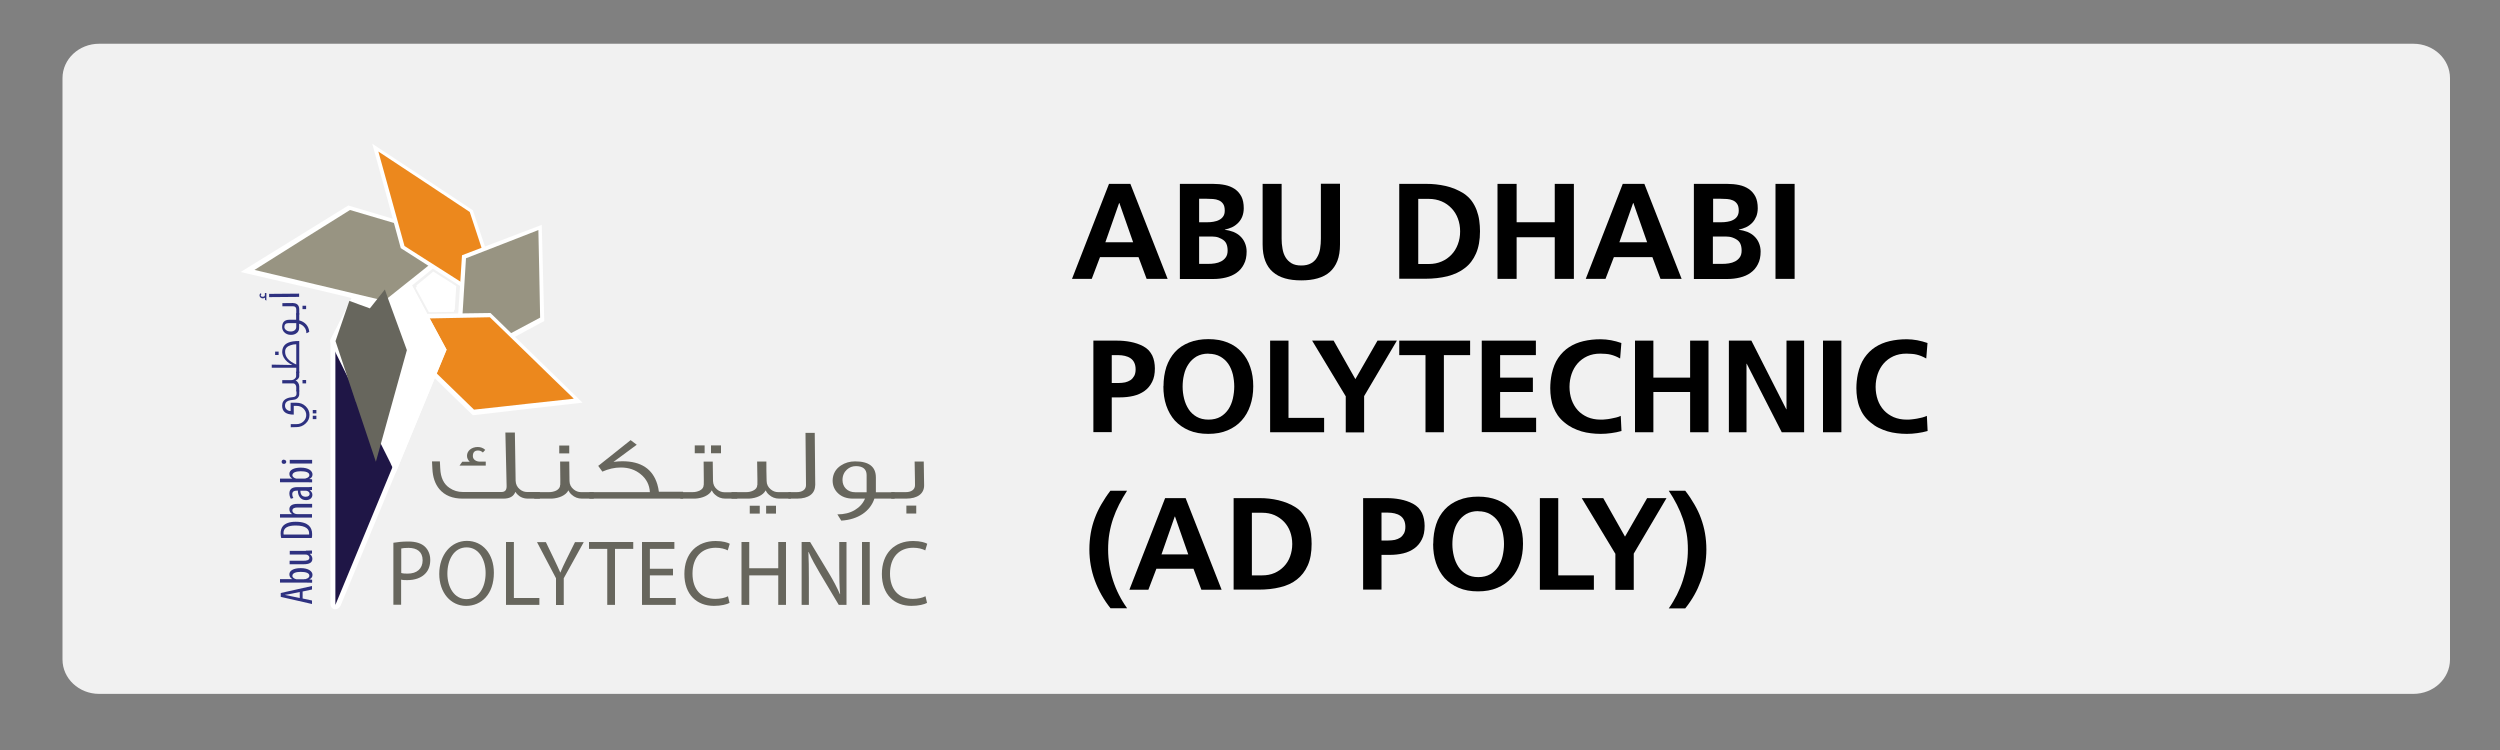 <?xml version="1.0" encoding="UTF-8"?>
<svg id="Layer_1" data-name="Layer 1" xmlns="http://www.w3.org/2000/svg" width="200" height="60" viewBox="0 0 200 60">
  <rect x="0" y="0" width="200" height="60" fill="#808080" stroke="none"/>
  <defs>
    <style>
      .cls-1 {
        fill: #ec881d;
      }

      .cls-1, .cls-2, .cls-3, .cls-4, .cls-5 {
        fill-rule: evenodd;
      }

      .cls-6 {
        fill: #2e3180;
      }

      .cls-2, .cls-7 {
        fill: #67665d;
      }

      .cls-3 {
        fill: #fff;
      }

      .cls-8 {
        fill: #f1f1f1;
      }

      .cls-4 {
        fill: #1f1646;
      }

      .cls-5 {
        fill: #989482;
      }
    </style>
  </defs>
  <path class="cls-8" d="m7.93,3.5h185.14c1.62,0,2.93,1.23,2.93,2.75v46.51c0,1.52-1.31,2.75-2.93,2.75H7.93c-1.62,0-2.93-1.23-2.93-2.75V6.25c0-1.52,1.31-2.75,2.93-2.75"/>
  <g>
    <g>
      <path d="m88.71,14.71h1.72l2.98,7.6h-1.68l-.65-1.74h-3.08l-.66,1.74h-1.58l2.96-7.6Zm.84,1.53h-.02l-1.1,3.14h2.22l-1.1-3.14Z"/>
      <path d="m94.4,14.71h2.66c.33,0,.65.03.94.09s.56.17.78.32.4.35.53.6c.13.25.19.57.19.94,0,.23-.04.45-.11.64-.07.19-.18.36-.31.5-.13.14-.29.26-.48.36-.19.09-.39.16-.61.21v.02c.24.02.47.08.68.16.21.09.4.2.55.35.16.15.28.32.37.53s.14.44.14.69c0,.4-.07.74-.22,1.02-.14.28-.34.51-.58.68-.25.18-.53.3-.85.38-.32.08-.67.12-1.03.12h-2.66v-7.6Zm1.53,3.07h.66c.16,0,.32-.01.48-.04s.32-.07.45-.14c.14-.07.25-.16.33-.28.09-.12.13-.28.13-.47,0-.23-.04-.41-.13-.54-.09-.13-.2-.22-.34-.28-.14-.06-.29-.1-.47-.11-.17-.01-.35-.02-.53-.02h-.58v1.87Zm0,3.33h.72c.18,0,.36-.01.54-.04.19-.03.35-.08.5-.16.15-.08.27-.18.37-.32s.15-.32.15-.54c0-.21-.03-.39-.1-.55-.07-.16-.2-.29-.39-.39-.08-.04-.16-.08-.24-.11-.08-.03-.17-.05-.26-.06-.09-.01-.19-.02-.28-.02-.1,0-.19,0-.29,0h-.72v2.2Z"/>
      <path d="m101,14.71h1.53v4.39c0,.27.02.53.07.79.04.26.12.49.24.69.12.2.28.36.48.48.2.12.46.18.78.18s.58-.06.79-.18c.21-.12.37-.28.48-.48.12-.2.2-.43.24-.69.04-.26.06-.52.06-.8v-4.39h1.53v4.86c0,.51-.07.95-.21,1.31s-.35.66-.61.89-.59.4-.98.51c-.38.11-.82.16-1.3.16s-.92-.05-1.3-.16-.71-.28-.97-.51c-.27-.23-.47-.53-.61-.89-.14-.36-.21-.8-.21-1.31v-4.86Z"/>
      <path d="m111.94,14.71h2.18c.25,0,.5.01.76.04.26.03.52.07.78.13s.51.14.75.24c.24.1.47.22.68.35.25.17.47.37.64.6.17.23.3.48.4.74.1.27.17.54.21.83.04.29.06.58.06.86,0,.71-.11,1.3-.32,1.78-.21.48-.51.88-.9,1.17-.38.3-.85.51-1.38.65-.54.13-1.13.2-1.78.2h-2.08v-7.6Zm1.53,6.41h.84c.38,0,.72-.07,1.02-.2.31-.13.57-.32.79-.55.22-.23.39-.51.51-.83.12-.32.18-.66.18-1.03s-.06-.71-.18-1.03c-.12-.32-.29-.59-.51-.82-.22-.23-.48-.42-.79-.55s-.65-.2-1.03-.2h-.84v5.2Z"/>
      <path d="m119.8,14.71h1.53v3.07h3.05v-3.07h1.53v7.6h-1.53v-3.33h-3.05v3.33h-1.53v-7.6Z"/>
      <path d="m129.83,14.71h1.72l2.98,7.6h-1.69l-.65-1.74h-3.08l-.67,1.74h-1.58l2.96-7.6Zm.84,1.53h-.02l-1.1,3.14h2.22l-1.1-3.14Z"/>
      <path d="m135.52,14.71h2.66c.33,0,.65.03.94.09.3.06.56.17.78.32.22.15.4.35.53.6.13.25.19.57.19.94,0,.23-.04.45-.11.64-.08.19-.18.36-.31.5-.13.14-.29.26-.48.36-.19.09-.39.16-.61.21v.02c.24.02.47.08.68.16.21.09.4.2.55.35.16.15.28.32.37.53.09.21.14.44.14.69,0,.4-.07.74-.22,1.02-.14.28-.34.51-.58.68-.24.18-.53.3-.85.38-.32.08-.67.12-1.03.12h-2.66v-7.6Zm1.53,3.07h.66c.16,0,.32-.01.48-.04.16-.02.31-.07.45-.14s.25-.16.33-.28.13-.28.13-.47c0-.23-.04-.41-.13-.54-.09-.13-.2-.22-.34-.28-.14-.06-.29-.1-.47-.11-.18-.01-.35-.02-.53-.02h-.58v1.87Zm0,3.33h.72c.18,0,.36-.01.54-.04.19-.03.35-.08.5-.16.15-.08.27-.18.37-.32s.15-.32.15-.54c0-.21-.03-.39-.1-.55s-.2-.29-.39-.39c-.08-.04-.16-.08-.25-.11-.08-.03-.17-.05-.26-.06-.09-.01-.19-.02-.29-.02-.1,0-.19,0-.29,0h-.72v2.2Z"/>
      <path d="m142.04,14.71h1.53v7.6h-1.53v-7.6Z"/>
    </g>
    <g>
      <path d="m87.47,27.25h1.9c.35,0,.71.03,1.07.1.36.07.7.18,1.02.35.17.09.31.2.43.32.12.13.21.27.29.42.07.16.13.32.16.5.03.17.05.35.05.53,0,.43-.07.79-.22,1.08-.15.3-.35.54-.6.72s-.55.32-.89.4c-.34.08-.7.12-1.08.12h-.66v2.78h-1.47v-7.33Zm1.47,3.39h.55c.18,0,.36-.02.52-.05.16-.04.31-.1.43-.18.12-.08.22-.2.3-.34.07-.14.11-.31.11-.52s-.04-.4-.11-.54c-.07-.15-.17-.26-.3-.35-.13-.09-.28-.15-.45-.19-.17-.04-.35-.06-.54-.06h-.51v2.24Z"/>
      <path d="m93.08,30.9c0-.57.08-1.08.23-1.55.16-.46.39-.86.69-1.19.3-.33.68-.58,1.13-.76.45-.18.96-.27,1.54-.27s1.09.09,1.54.27.82.44,1.12.77c.3.33.54.73.69,1.19.16.46.24.97.24,1.54s-.08,1.07-.24,1.54c-.16.47-.39.87-.69,1.2-.3.34-.68.6-1.13.79-.45.19-.96.28-1.54.28s-1.09-.09-1.54-.28c-.45-.19-.82-.45-1.13-.78-.3-.34-.53-.74-.69-1.21-.16-.47-.23-.98-.23-1.55Zm3.59-2.61c-.37,0-.68.08-.95.23-.26.16-.48.36-.64.61-.17.25-.29.53-.36.85-.08.32-.11.64-.11.96s.04.64.12.96.2.59.36.84.38.45.64.6c.26.15.58.23.95.23s.7-.08.96-.23c.26-.15.47-.36.64-.61.16-.25.28-.54.35-.85.07-.32.11-.64.11-.96s-.04-.64-.11-.96c-.08-.31-.19-.59-.36-.84s-.38-.44-.64-.59-.58-.23-.95-.23Z"/>
      <path d="m101.61,27.25h1.47v6.18h2.85v1.15h-4.32v-7.33Z"/>
      <path d="m107.65,31.69l-2.68-4.44h1.72l1.74,3.08,1.77-3.08h1.55l-2.62,4.44v2.9h-1.47v-2.9Z"/>
      <path d="m114.04,28.41h-2.1v-1.16h5.67v1.16h-2.1v6.17h-1.47v-6.17Z"/>
      <path d="m118.54,27.25h4.33v1.16h-2.86v1.8h2.62v1.15h-2.62v2.06h2.88v1.15h-4.35v-7.33Z"/>
      <path d="m129.72,34.48c-.27.08-.54.13-.83.17-.28.04-.56.06-.84.06s-.53-.02-.78-.05c-.26-.03-.51-.08-.75-.15-.24-.07-.48-.17-.71-.28-.23-.12-.45-.26-.65-.43-.21-.17-.39-.36-.54-.57-.14-.21-.26-.43-.35-.66-.09-.23-.15-.48-.19-.73-.04-.25-.06-.52-.06-.78,0-.19.01-.38.03-.58.02-.19.05-.38.09-.57.11-.5.28-.93.52-1.28.24-.35.53-.64.87-.86.34-.22.72-.38,1.15-.48.43-.1.88-.15,1.37-.15.28,0,.56.03.84.08.28.05.55.13.82.22l-.1,1.24c-.14-.08-.27-.14-.39-.19-.12-.05-.25-.09-.37-.12-.12-.03-.25-.05-.39-.06-.13-.01-.28-.02-.44-.02-.39,0-.73.07-1.04.21-.3.14-.56.33-.77.57-.21.24-.37.52-.48.84-.11.32-.17.67-.17,1.04s.06.72.17,1.04c.12.32.28.6.49.83.21.23.47.41.78.55.31.13.66.2,1.05.2.12,0,.25,0,.39-.02.14-.01.28-.03.43-.06.14-.03.28-.06.42-.09s.26-.08.37-.13l.06,1.23Z"/>
      <path d="m130.8,27.25h1.47v2.96h2.94v-2.96h1.47v7.33h-1.47v-3.22h-2.94v3.22h-1.47v-7.33Z"/>
      <path d="m138.31,27.25h1.8l2.79,5.49h.02v-5.49h1.41v7.33h-1.79l-2.8-5.48h-.02v5.48h-1.41v-7.33Z"/>
      <path d="m145.84,27.25h1.47v7.33h-1.47v-7.33Z"/>
      <path d="m154.21,34.48c-.27.08-.55.13-.83.17-.28.04-.56.06-.84.06s-.53-.02-.78-.05c-.26-.03-.51-.08-.75-.15-.24-.07-.48-.17-.71-.28s-.45-.26-.65-.43c-.21-.17-.39-.36-.54-.57-.15-.21-.26-.43-.35-.66-.09-.23-.15-.48-.19-.73-.04-.25-.06-.52-.06-.78,0-.19.01-.38.03-.58.02-.19.05-.38.09-.57.11-.5.28-.93.52-1.28.24-.35.53-.64.87-.86.34-.22.72-.38,1.15-.48.43-.1.88-.15,1.37-.15.28,0,.56.03.84.08.28.05.55.13.82.22l-.1,1.24c-.14-.08-.27-.14-.39-.19-.12-.05-.25-.09-.37-.12-.12-.03-.25-.05-.39-.06-.13-.01-.28-.02-.44-.02-.39,0-.73.07-1.04.21-.3.14-.56.33-.77.57s-.37.52-.48.84c-.11.32-.17.67-.17,1.04s.06.72.17,1.04c.11.32.28.6.49.83s.47.41.78.55c.31.13.66.2,1.05.2.12,0,.25,0,.39-.02s.28-.03.43-.06c.14-.03.28-.06.42-.09.14-.04.26-.08.37-.13l.06,1.23Z"/>
    </g>
    <g>
      <path d="m90.17,39.25c-.24.37-.45.74-.64,1.11-.19.37-.35.75-.48,1.13-.13.38-.23.78-.3,1.19-.07.41-.1.83-.1,1.28,0,.85.13,1.67.39,2.47.26.8.64,1.55,1.13,2.23h-1.33c-.54-.68-.96-1.42-1.25-2.21-.29-.79-.44-1.62-.44-2.5,0-.45.04-.89.11-1.3s.18-.81.32-1.19.32-.76.53-1.12c.21-.36.45-.73.72-1.08h1.33Z"/>
      <path d="m93.19,39.85h1.66l2.88,7.33h-1.62l-.63-1.68h-2.97l-.64,1.68h-1.52l2.86-7.33Zm.81,1.47h-.02l-1.06,3.03h2.14l-1.06-3.03Z"/>
      <path d="m98.68,39.85h2.11c.24,0,.49.01.74.04.25.03.5.07.75.13.25.06.49.14.72.23s.45.21.66.34c.25.16.45.36.61.58.16.22.29.46.39.71.1.26.17.52.21.8.04.28.06.56.06.83,0,.68-.1,1.25-.31,1.72-.21.47-.5.84-.87,1.13-.37.29-.82.5-1.34.62-.52.13-1.09.19-1.72.19h-2v-7.33Zm1.47,6.18h.82c.36,0,.69-.06.99-.19.3-.13.55-.31.76-.53s.38-.49.49-.8.17-.64.17-.99-.06-.69-.17-.99-.28-.57-.49-.79c-.21-.22-.47-.4-.76-.53-.3-.13-.63-.19-.99-.19h-.82v5.02Z"/>
      <path d="m109.05,39.85h1.9c.35,0,.71.03,1.07.1.36.07.7.18,1.02.35.17.09.31.2.43.32.12.13.21.27.29.42.07.16.13.32.16.5.03.17.05.35.05.53,0,.43-.07.79-.22,1.08-.15.3-.35.54-.6.72s-.55.32-.89.4c-.34.08-.7.12-1.08.12h-.66v2.78h-1.47v-7.33Zm1.47,3.39h.55c.18,0,.36-.02.52-.05.16-.04.31-.1.43-.18s.22-.2.3-.34c.07-.14.11-.31.11-.52s-.04-.4-.11-.54c-.07-.15-.17-.26-.3-.35s-.28-.15-.45-.19-.35-.06-.54-.06h-.51v2.24Z"/>
      <path d="m114.66,43.5c0-.57.08-1.08.23-1.55s.39-.86.69-1.19c.3-.33.68-.58,1.13-.76.45-.18.96-.27,1.54-.27s1.09.09,1.54.27c.45.18.82.44,1.12.77.3.33.54.73.69,1.19.16.46.24.97.24,1.54s-.08,1.07-.24,1.54c-.16.47-.39.87-.69,1.2-.3.34-.68.6-1.13.79-.45.19-.96.28-1.54.28s-1.09-.09-1.54-.28c-.45-.19-.82-.45-1.13-.78-.3-.34-.53-.74-.69-1.21s-.23-.98-.23-1.55Zm3.59-2.61c-.37,0-.68.08-.95.23-.26.16-.48.36-.64.61-.17.25-.29.53-.36.85-.08.32-.11.64-.11.96s.04.64.12.96.2.59.36.84.38.45.64.6.58.23.95.23.7-.08.96-.23c.26-.15.47-.36.64-.61.16-.25.28-.54.35-.85.07-.32.11-.64.11-.96s-.04-.64-.11-.96-.19-.59-.36-.84-.38-.44-.64-.59-.58-.23-.95-.23Z"/>
      <path d="m123.19,39.85h1.47v6.18h2.85v1.15h-4.32v-7.33Z"/>
      <path d="m129.22,44.29l-2.68-4.44h1.72l1.74,3.08,1.77-3.08h1.55l-2.62,4.44v2.9h-1.47v-2.9Z"/>
      <path d="m133.51,48.66c.24-.34.45-.7.64-1.07.19-.38.35-.76.48-1.16.13-.4.23-.81.3-1.22.07-.42.1-.83.1-1.25,0-.45-.03-.88-.1-1.28s-.17-.8-.3-1.18-.29-.76-.48-1.13c-.19-.37-.4-.74-.65-1.11h1.32c.28.36.52.72.73,1.09.21.36.39.73.53,1.12s.25.78.32,1.19.11.85.11,1.31c0,.43-.04.86-.11,1.27-.08.42-.19.83-.33,1.22-.15.4-.32.78-.53,1.15-.21.37-.45.72-.72,1.06h-1.32Z"/>
    </g>
    <g>
      <path class="cls-6" d="m24.21,47.88l.75.16v.28l-2.5-.57v-.31l2.5-.56v.28l-.75.16v.56Zm-.23-.52l-.63.13c-.18.04-.38.07-.57.1h0c.19.04.4.08.57.12l.63.13v-.47Z"/>
      <path class="cls-6" d="m22.4,46.61v-.28h.99c-.18-.1-.24-.23-.24-.39,0-.28.32-.49.91-.49.64,0,.94.27.94.54,0,.19-.11.29-.26.36h0s.23.03.23.03v.24c-.1,0-.31-.01-.43-.01h-2.13Zm1.93-.28s.08,0,.11,0c.26-.07.31-.19.31-.27,0-.23-.31-.31-.69-.31-.36,0-.67.08-.67.32,0,.13.16.24.32.27.04,0,.08,0,.12,0h.5Z"/>
      <path class="cls-6" d="m24.47,44.05c.19,0,.35-.01.49-.01v.25l-.19.02h0c.09.06.22.19.22.39,0,.31-.24.44-.69.44h-1.13v-.28h1.09c.28,0,.49-.04.49-.24,0-.17-.16-.24-.23-.25-.05-.01-.11-.01-.16-.01h-1.18v-.29h1.3Z"/>
      <path class="cls-6" d="m22.5,43.05c-.03-.11-.05-.24-.05-.38,0-.26.07-.45.19-.59.17-.19.49-.34,1.01-.34.57,0,.88.14,1.05.3.18.16.27.4.27.69,0,.11,0,.23-.03.31h-2.45Zm2.23-.28s0-.08,0-.11c0-.31-.23-.62-1.08-.62-.63,0-.97.19-.97.59,0,.04,0,.1.01.13h2.03Z"/>
      <path class="cls-6" d="m22.4,41.41v-.28h.97c-.06-.04-.12-.1-.16-.16-.04-.06-.06-.14-.06-.24,0-.23.18-.42.63-.42h1.19v.29h-1.16c-.22,0-.42.05-.42.24,0,.13.1.23.28.28.04,0,.09.01.13.01h1.16v.28h-2.56Z"/>
      <path class="cls-6" d="m24.55,38.97c.14,0,.29,0,.41-.02v.25l-.19.02h0c.14.09.22.21.22.37,0,.24-.2.42-.51.42-.45,0-.65-.36-.65-.76h-.05c-.24,0-.4.06-.4.29,0,.11.03.21.09.3l-.2.06c-.05-.08-.12-.24-.12-.42,0-.36.23-.51.63-.51h.78Zm-.52.28c0,.15.03.49.42.49.24,0,.32-.12.32-.22,0-.13-.09-.23-.27-.26-.03,0-.07,0-.1,0h-.36Z"/>
      <path class="cls-6" d="m22.4,38.57v-.28h.99c-.18-.1-.24-.23-.24-.39,0-.28.32-.49.91-.49.64,0,.94.27.94.55,0,.19-.11.29-.26.36h0s.23.03.23.03v.24c-.1,0-.31-.01-.43-.01h-2.13Zm1.93-.28s.08,0,.11-.01c.26-.07.31-.19.31-.27,0-.23-.31-.31-.69-.31-.36,0-.67.09-.67.32,0,.13.16.24.32.27.04,0,.08,0,.12,0h.5Z"/>
      <path class="cls-6" d="m22.71,36.78c.11,0,.19.07.19.17,0,.09-.07.16-.19.16s-.18-.07-.18-.17c0-.1.07-.17.18-.17m2.26.31h-1.79v-.29h1.79v.29Z"/>
      <path class="cls-6" d="m23.7,31.24h.24v.3c0,.1-.04.2-.12.29-.08.08-.18.14-.32.15-.21.02-.37.05-.47.1-.16.08-.23.2-.23.37,0,.12.04.23.13.31.09.08.19.12.32.12v-.66h.46c.29,0,.53.08.74.28.2.19.31.42.31.69s-.1.5-.31.69c-.2.19-.45.29-.74.29-.09,0-.24,0-.45.01v-.25c.08,0,.23,0,.46,0,.22,0,.4-.07.55-.21.15-.14.23-.32.23-.52s-.08-.37-.23-.52c-.16-.15-.34-.21-.56-.21h-.21v.7c-.62,0-.93-.24-.93-.71,0-.27.12-.47.37-.58.12-.06.3-.1.55-.12.13-.01.23-.13.23-.23v-.26Zm1.61,1.83h-.29v-.27h.29v.27Zm0,.46h-.29v-.27h.29v.27Z"/>
      <path class="cls-6" d="m23.94,29.74v.33c0,.11-.05.2-.14.28-.05.04-.1.07-.16.09.18.07.29.26.3.46v.41h-.24v-.34c0-.07-.02-.13-.06-.19-.05-.08-.12-.11-.2-.11.06,0-.23,0-.86,0v-.26c.24,0,.47,0,.7,0,.13,0,.23-.04.31-.12.07-.06.1-.13.1-.2v-.36h.24Zm.55.93h-.29v-.27h.29v.27Z"/>
      <path class="cls-6" d="m23.94,27.28v2.55h-.24v-.41h-1.96s0-.25,0-.25l1.65.03c-.32-.15-.55-.35-.69-.6-.1-.19-.14-.36-.12-.53.03-.31.19-.54.49-.66.2-.09.49-.13.87-.13m-1.65,1.12h-.28v-.27h.28v.27Zm1.41-.86c-.17,0-.31.03-.43.07-.29.09-.44.24-.46.47-.03.45.27.81.89,1.08v-1.62Z"/>
      <path class="cls-6" d="m23.94,25.07v.56c.46.12.76.45.8.92-.05.02-.12.06-.23.11,0-.19-.05-.35-.16-.48-.1-.13-.24-.23-.42-.28v.33c0,.17-.06.31-.19.41-.13.11-.29.15-.47.15-.24,0-.42-.09-.55-.23-.1-.12-.15-.25-.15-.4,0-.38.2-.58.58-.58h.54v-.52h.24Zm-.24.78h-.62c-.22,0-.33.11-.33.3,0,.1.04.18.13.25.09.08.22.12.38.12.25,0,.44-.14.44-.36v-.32Z"/>
      <path class="cls-6" d="m23.46,24.25c.3,0,.48.18.48.5v.41h-.24v-.41c0-.14-.08-.25-.25-.25.03,0-.25,0-.86,0v-.25c.58,0,.88-.01.87-.01m1.03.49h-.29v-.27h.29v.27Z"/>
      <path class="cls-6" d="m21.31,23.45v.6l-.11-.07v-.17c-.05.04-.11.06-.18.06-.15,0-.26-.11-.26-.24,0-.07.03-.13.08-.17l.08.06s-.06.07-.06.11c0,.08.06.11.17.11.11,0,.16-.05.16-.16v-.14h.11Zm2.62.04v.26l-2.4.02v-.26l2.4-.02Z"/>
      <path class="cls-3" d="m33.31,22.85c.08.17.17.33.26.49.26.49.53.98.8,1.47.17,0,.34,0,.51,0,.51,0,1-.01,1.5-.02.01-.16.02-.32.03-.48.03-.48.06-.95.09-1.42-.15-.1-.3-.2-.45-.29-.46-.29-.93-.59-1.39-.88-.11.09-.22.19-.33.28-.34.28-.68.57-1.03.85"/>
      <path class="cls-3" d="m19.25,21.76c1.73-1.07,3.37-2.08,4.91-3.03,1.29-.8,2.52-1.56,3.7-2.29,1.59.47,3.14.93,4.64,1.38,1.65.5,3.26.97,4.82,1.45-1,.82-2.04,1.68-3.14,2.58-1.02.84-2.18,1.73-3.31,2.66-1.68-.4-3.33-.82-5.12-1.24-2.1-.49-4.27-.99-6.51-1.51"/>
      <path class="cls-5" d="m20.35,21.6c1.43-.9,2.8-1.76,4.1-2.58,1.24-.77,2.42-1.51,3.55-2.22,1.53.45,3.02.89,4.47,1.32,1.42.42,2.8.83,4.14,1.23-.87.7-1.77,1.44-2.71,2.2-.99.8-2.07,1.64-3.15,2.51-1.63-.39-3.24-.78-4.95-1.18-1.77-.42-3.59-.85-5.46-1.29"/>
      <path class="cls-3" d="m37.83,16.83c.41,1.24.84,2.52,1.28,3.83.5,1.52,1.02,3.07,1.55,4.68-1.48-.94-2.97-1.9-4.48-2.86-1.36-.86-2.73-1.74-4.12-2.63-.38-1.4-.75-2.76-1.11-4.09-.4-1.46-.79-2.88-1.17-4.26,1.47.97,2.92,1.93,4.35,2.87,1.25.83,2.49,1.65,3.71,2.46"/>
      <path class="cls-1" d="m30.28,12.13c1.25.82,2.49,1.64,3.71,2.45,1.21.8,2.41,1.59,3.59,2.38.4,1.21.81,2.44,1.22,3.7.42,1.29.86,2.62,1.31,3.97-1.26-.81-2.53-1.62-3.81-2.44-1.3-.83-2.61-1.67-3.94-2.51-.37-1.34-.73-2.64-1.08-3.91-.35-1.24-.68-2.45-1.01-3.64"/>
      <path class="cls-3" d="m43.34,17.97c.03,1.25.06,2.54.1,3.88.03,1.23.06,2.51.1,3.83-1,.54-2.04,1.1-3.13,1.69-1.29.7-2.64,1.43-4.06,2.2.12-1.79.23-3.5.35-5.13.09-1.39.18-2.73.26-4.02,1.11-.42,2.18-.83,3.2-1.22,1.11-.43,2.18-.83,3.2-1.22"/>
      <path class="cls-5" d="m43.07,18.41c.02,1.08.05,2.19.07,3.33.02,1.19.05,2.41.07,3.67-.97.51-1.98,1.05-3.02,1.61-1.1.58-2.24,1.19-3.42,1.83.09-1.49.18-2.93.27-4.32.08-1.33.16-2.62.24-3.87,1.06-.41,2.07-.81,3.06-1.19.95-.37,1.86-.72,2.74-1.07"/>
      <path class="cls-3" d="m46.62,32.21c-1.41.16-2.88.33-4.41.5-1.41.16-2.87.33-4.38.51-1.3-1.26-2.6-2.51-3.88-3.78-1.48-1.42-2.95-2.83-4.42-4.25,1.89-.03,3.7-.06,5.44-.09,1.48-.02,2.9-.04,4.27-.06,1.15,1.12,2.31,2.25,3.46,3.37,1.3,1.27,2.61,2.54,3.91,3.81"/>
      <path class="cls-1" d="m45.88,31.9c-1.21.13-2.47.27-3.77.41-1.35.15-2.75.31-4.19.46-1.24-1.2-2.48-2.41-3.72-3.61-1.24-1.2-2.49-2.4-3.73-3.61,1.59-.03,3.11-.06,4.59-.09,1.42-.03,2.8-.05,4.13-.08,1.12,1.09,2.23,2.17,3.35,3.25,1.11,1.09,2.23,2.17,3.35,3.25"/>
      <path class="cls-7" d="m43.19,39.89h-.95c-.44,0-.77-.18-1.01-.54-.14.36-.45.54-.95.54h-3.26c-.82,0-1.44-.25-1.87-.76-.35-.42-.53-.96-.56-1.64l-.03-.58h.63l.03.58c.03.72.28,1.24.75,1.55.31.21.66.32,1.06.32h3.08c.29,0,.42-.15.42-.46,0,.03-.03-1.4-.1-4.3h.76c.02.83.04,2.12.06,3.86.01.28.12.51.33.68.18.15.38.22.59.22h1.02v.52Zm-4.34-2.64h-2.09l.22-.31h.6c-.15-.14-.22-.3-.22-.48,0-.39.36-.7.86-.7.24,0,.44.08.6.23l-.19.21c-.12-.11-.24-.16-.39-.16-.28,0-.42.16-.41.46,0,.26.26.43.56.43h.47v.31Z"/>
      <path class="cls-7" d="m47.5,39.89h-.95c-.32,0-.59-.11-.81-.31-.13-.11-.21-.23-.27-.35-.2.4-.75.63-1.33.66h-1.4v-.52h1.19c.2,0,.38-.04.56-.12.21-.11.32-.26.32-.45.02.13.02-.5,0-1.88h.73c0,.52.01,1.03.02,1.55,0,.28.12.51.33.68.18.15.38.22.59.22h1.02v.52Zm-1.96-3.62h-.8v-.63h.8v.63Z"/>
      <path class="cls-7" d="m54.65,39.37v.52h-7.5v-.52h4.84c-.03-.58-.28-1.06-.72-1.42-.44-.37-.97-.55-1.61-.55-.49,0-.98.11-1.47.33l-.34-.47s.03,0,.05-.02l2.55-2.03.49.37-1.86,1.37c.25-.03.48-.05.71-.05,1.5,0,2.43.62,2.8,1.86.05.19.1.38.12.58h1.93Z"/>
      <path class="cls-7" d="m58.97,39.89h-.95c-.32,0-.59-.11-.81-.31-.13-.11-.21-.23-.27-.35-.2.4-.75.63-1.33.66h-1.18v-.52h.37c.32,0,.52,0,.61,0,.2,0,.38-.04.56-.12.21-.11.32-.25.32-.44.02.13.02-.5,0-1.88h.73c0,.52.01,1.03.02,1.55.01.28.12.51.33.68.18.15.38.22.59.22h1.02v.52Zm-2.6-3.63h-.79v-.63h.79v.63Zm1.31,0h-.8v-.63h.8v.63Z"/>
      <path class="cls-7" d="m63.28,39.89h-.95c-.32,0-.59-.11-.81-.31-.13-.11-.21-.23-.27-.35-.2.4-.75.63-1.33.66h-1.4v-.52h1.18c.2,0,.38-.04.55-.12.23-.11.33-.26.33-.45.02.13.02-.5-.01-1.88h.74c0,.52,0,1.03.02,1.55,0,.28.12.51.33.68.18.15.38.22.59.22h1.02v.52Zm-2.5,1.2h-.8v-.63h.8v.63Zm1.3,0h-.79v-.63h.79v.63Z"/>
      <path class="cls-7" d="m65.21,38.83c0,.65-.51,1.06-1.45,1.06h-.69v-.52h.68c.41,0,.73-.19.73-.55,0-.51-.01-1.21-.02-2.09-.01-1.02-.02-1.72-.02-2.1h.74c0,.37.01,1.07.02,2.11,0,.88.02,1.58.02,2.1"/>
      <path class="cls-7" d="m71.57,39.89h-1.62c-.33,1.01-1.3,1.68-2.65,1.76-.06-.1-.17-.27-.31-.5.53,0,1-.11,1.4-.35.38-.23.65-.53.81-.91h-.96c-.49,0-.89-.14-1.19-.42s-.44-.63-.44-1.03c.01-.53.25-.93.66-1.2.33-.22.71-.33,1.14-.33,1.11,0,1.66.43,1.66,1.29v1.18h1.5v.52Zm-2.24-.52v-1.36c0-.48-.31-.72-.85-.72-.29,0-.52.09-.73.28-.22.2-.35.48-.35.83,0,.55.39.98,1.02.98h.91Z"/>
      <path class="cls-7" d="m73.93,38.83c0,.65-.51,1.06-1.45,1.06h-1.18v-.52h1.17c.41,0,.73-.19.73-.55,0,.07,0-.55-.03-1.9h.73c.02,1.29.03,1.92.03,1.91m-.63,2.25h-.79v-.63h.79v.63Z"/>
      <path class="cls-7" d="m31.48,43.42c.3-.05.69-.1,1.18-.1.61,0,1.06.15,1.34.42.25.24.42.6.42,1.05s-.13.81-.37,1.07c-.33.37-.86.55-1.46.55-.18,0-.35,0-.5-.04v2.01h-.62v-4.97Zm.62,2.42c.13.04.31.05.51.05.74,0,1.2-.39,1.2-1.07s-.45-.99-1.13-.99c-.27,0-.48.02-.58.05v1.95Z"/>
      <path class="cls-7" d="m39.51,45.82c0,1.72-1,2.65-2.22,2.65s-2.15-1.04-2.15-2.56.94-2.64,2.21-2.64,2.16,1.05,2.16,2.55m-3.72.07c0,1.08.55,2.04,1.53,2.04s1.53-.95,1.53-2.09c0-1.01-.5-2.05-1.52-2.05s-1.54,1-1.54,2.1"/>
      <polygon class="cls-7" points="40.48 43.36 41.11 43.36 41.11 47.84 43.15 47.84 43.15 48.39 40.48 48.39 40.48 43.36"/>
      <path class="cls-7" d="m44.48,48.39v-2.13l-1.52-2.89h.71l.67,1.39c.18.38.33.69.48,1.04h.01c.13-.33.3-.66.48-1.04l.69-1.39h.7l-1.6,2.89v2.14h-.62Z"/>
      <polygon class="cls-7" points="48.58 43.91 47.12 43.91 47.12 43.36 50.66 43.36 50.66 43.91 49.2 43.91 49.2 48.39 48.58 48.39 48.58 43.91"/>
      <polygon class="cls-7" points="53.84 46.03 51.99 46.03 51.99 47.84 54.06 47.84 54.06 48.39 51.36 48.39 51.36 43.36 53.95 43.36 53.95 43.91 51.99 43.91 51.99 45.5 53.84 45.5 53.84 46.03"/>
      <path class="cls-7" d="m58.37,48.23c-.22.12-.68.24-1.26.24-1.35,0-2.36-.89-2.36-2.55s1.02-2.64,2.5-2.64c.59,0,.97.13,1.13.22l-.16.53c-.23-.12-.56-.21-.96-.21-1.12,0-1.86.75-1.86,2.07,0,1.24.67,2.02,1.83,2.02.38,0,.77-.08,1.01-.21l.12.52Z"/>
      <polygon class="cls-7" points="59.94 43.36 59.94 45.46 62.26 45.46 62.26 43.36 62.88 43.36 62.88 48.39 62.26 48.39 62.26 46.03 59.94 46.03 59.94 48.39 59.32 48.39 59.32 43.36 59.94 43.36"/>
      <path class="cls-7" d="m64.13,48.39v-5.03h.68l1.53,2.54c.35.59.63,1.12.85,1.63h.02c-.06-.68-.07-1.29-.07-2.07v-2.1h.58v5.03h-.62l-1.52-2.55c-.33-.56-.65-1.13-.89-1.68h-.02c.03.64.04,1.25.04,2.08v2.15h-.58Z"/>
      <rect class="cls-7" x="68.96" y="43.36" width=".62" height="5.03"/>
      <path class="cls-7" d="m74.17,48.23c-.22.12-.68.24-1.26.24-1.35,0-2.36-.89-2.36-2.55s1.01-2.64,2.5-2.64c.59,0,.97.13,1.13.22l-.16.53c-.23-.12-.56-.21-.96-.21-1.12,0-1.86.75-1.86,2.07,0,1.24.67,2.02,1.83,2.02.38,0,.76-.08,1.01-.21l.12.52Z"/>
      <path class="cls-3" d="m33.25,23.01c.08.17.17.33.26.49.26.49.53.98.8,1.47.17,0,.34,0,.51,0,.5,0,1-.01,1.5-.02.01-.16.02-.32.03-.48.03-.47.06-.95.09-1.41-.15-.1-.3-.19-.45-.29-.46-.29-.92-.58-1.39-.88-.11.09-.22.19-.33.28-.34.28-.68.57-1.03.85"/>
      <path class="cls-3" d="m26.44,27.19l1.83-3.58s1.69.42,2.53.62c.63-.54,2-1.7,2-1.7l2.93,5.45-8.46,20.42s-.15.38-.51.34c-.3-.04-.32-.39-.32-.39v-21.14Z"/>
      <path class="cls-4" d="m26.83,48.42v-21.13l1.64-3.22s1.63.4,2.42.6c.61-.52,1.78-1.52,1.78-1.52l2.61,4.85-8.46,20.42Z"/>
      <path class="cls-3" d="m31.27,37.11s-1.56-3.11-2.38-4.78c-.56-1.13-1.11-2.25-1.66-3.35l-.84-1.7.09-.18c.33-.64.65-1.27.96-1.89l.82-1.61.3.08c.55.14,1.1.27,1.63.4.2.05.4.1.59.15l.39-.33c.42-.36.83-.71,1.24-1.05l.38-.33.23.44c.1.19.2.39.3.58.76,1.39,2.31,4.26,2.31,4.26l.09.16-4.08,9.9-.39-.77Z"/>
      <path class="cls-2" d="m28.46,32.16c-.55-1.66-1.09-3.28-1.62-4.87.38-1.11.75-2.18,1.11-3.22.55.21,1.1.4,1.64.6.41-.52.81-1.02,1.2-1.51.07.19.14.39.2.58.51,1.4,1.56,4.27,1.56,4.27l-2.48,8.93s-1.04-3.09-1.6-4.78"/>
    </g>
  </g>
</svg>